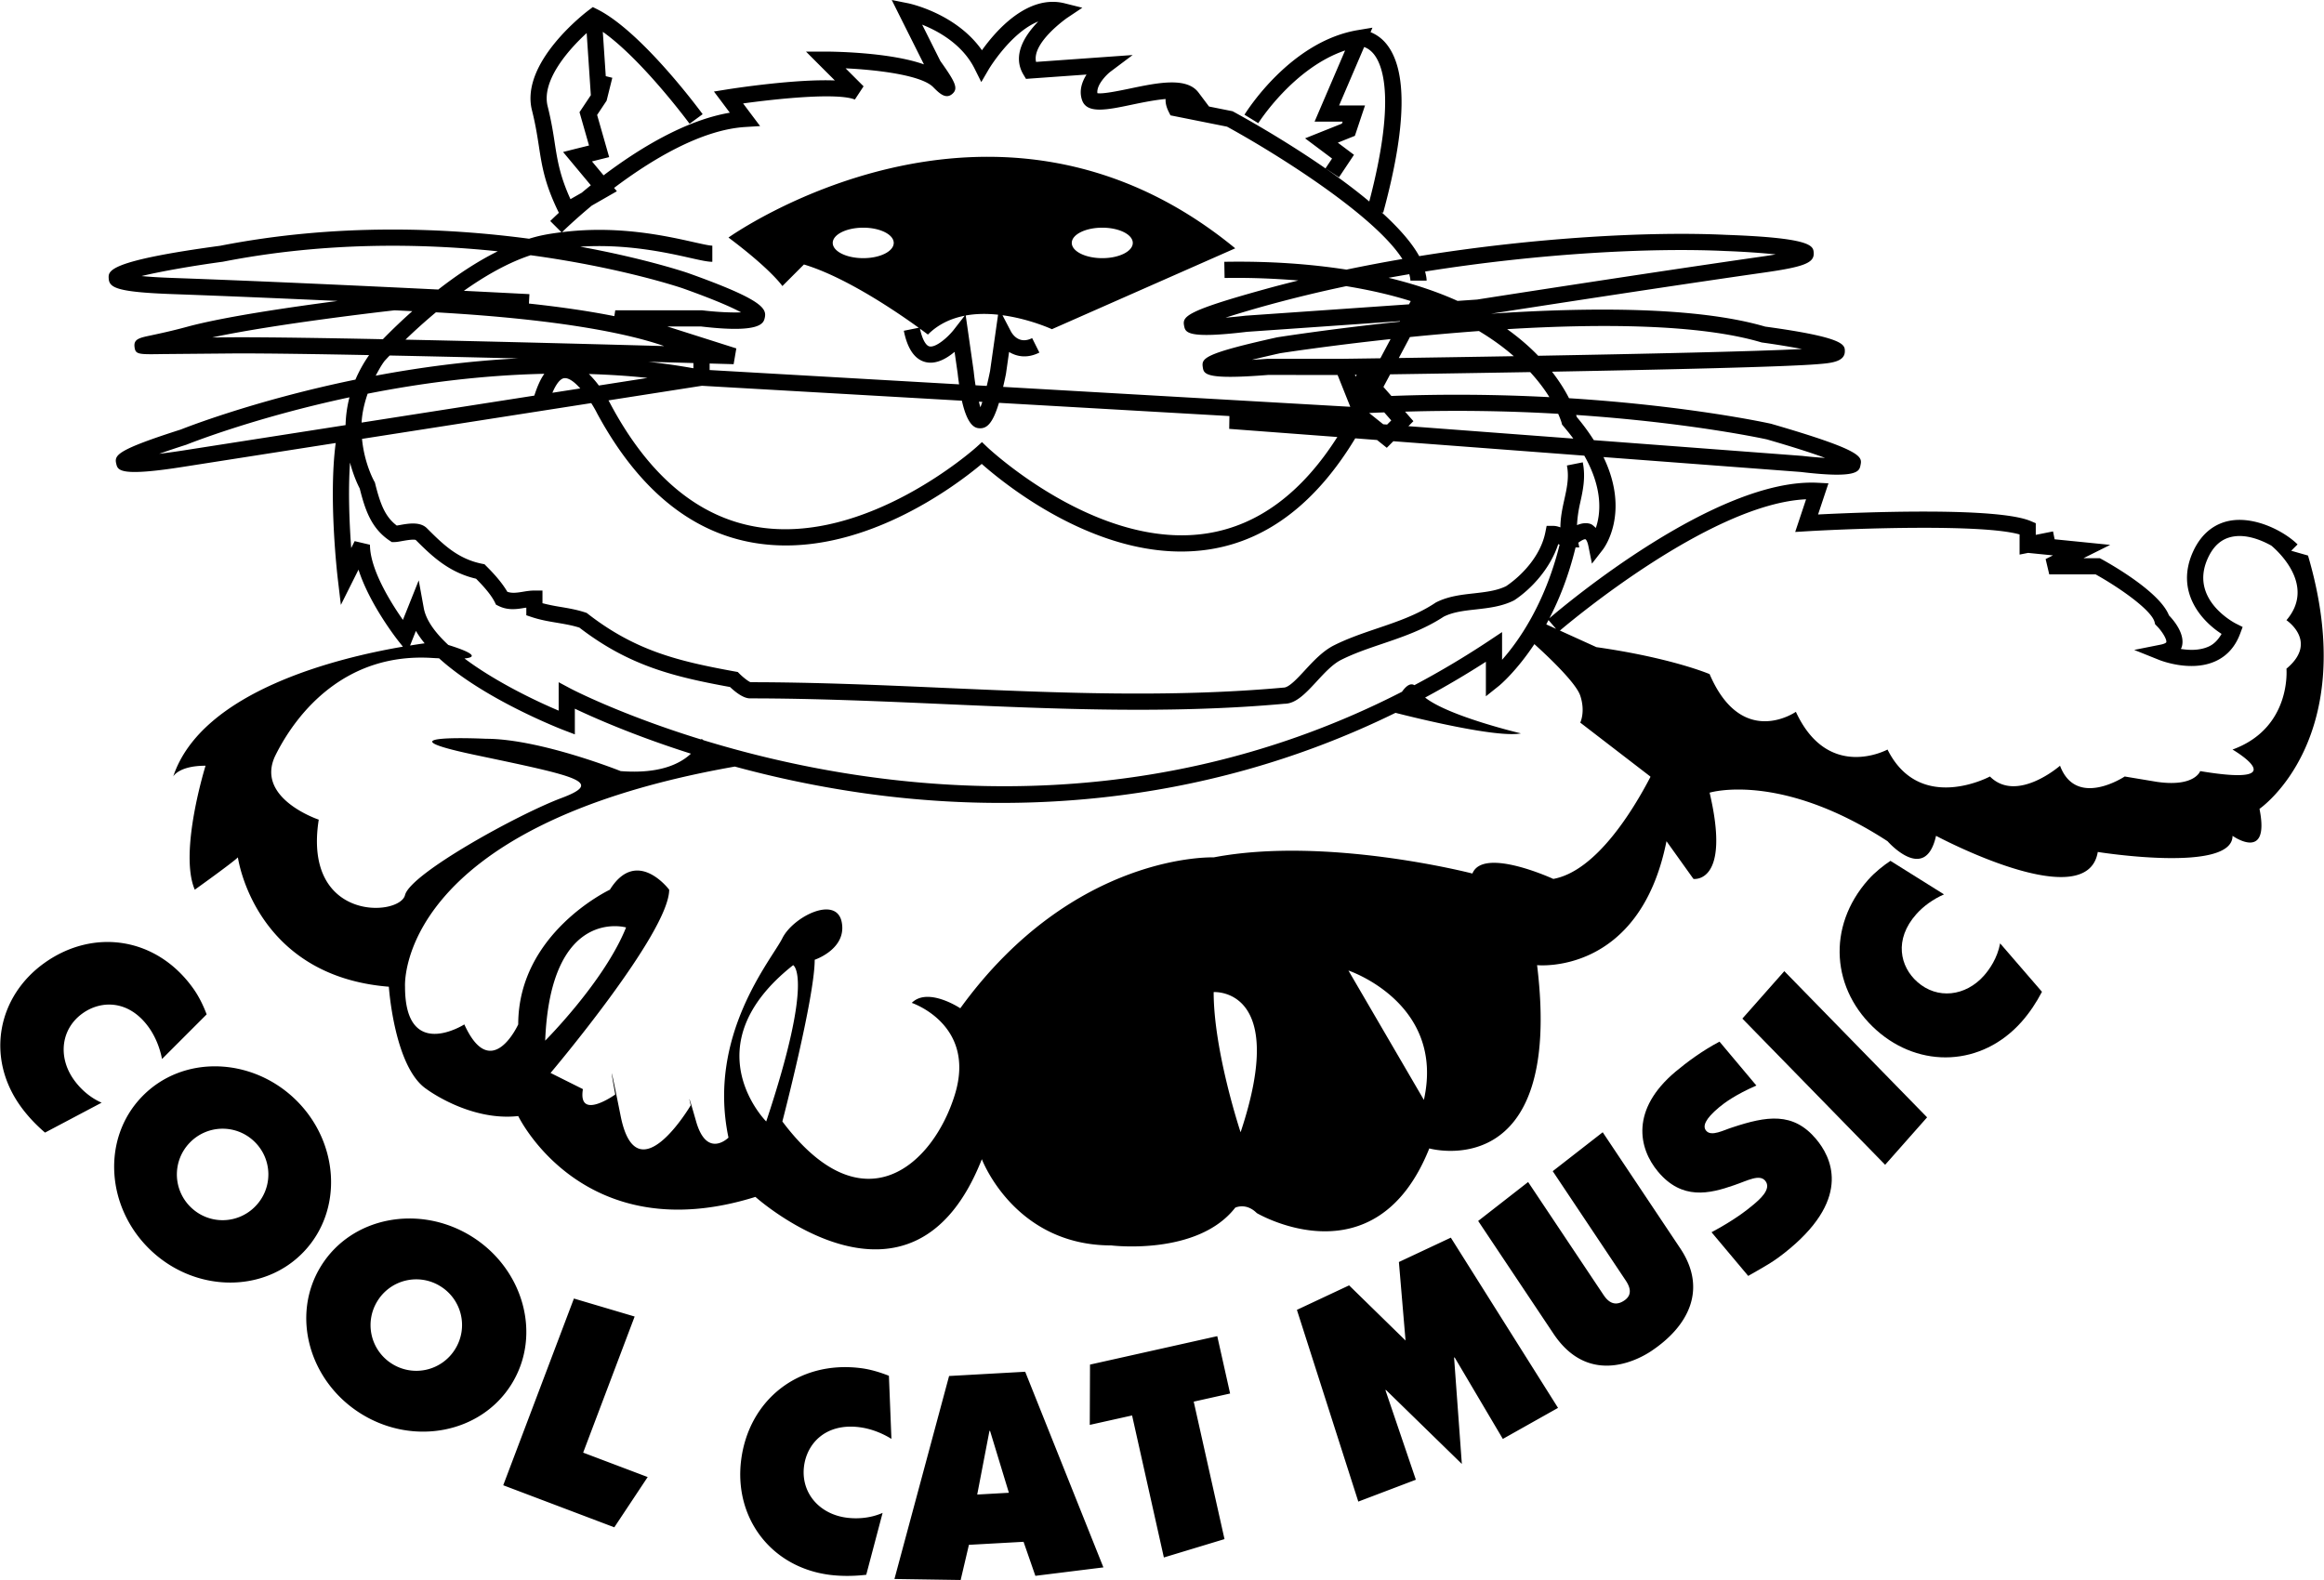 <svg xmlns="http://www.w3.org/2000/svg" width="2500" height="1700" viewBox="0 0 312.133 212.307"><path d="M310.026 74.649l-2.257-.644.854-.851c-1.708-1.705-5.657-3.818-9.102-3.181-1.537.284-3.646 1.251-4.975 4.234-2.337 5.258 1.089 9.179 3.868 10.972-.441.755-.985 1.367-1.754 1.708-1.196.534-2.59.495-3.714.313.038-.089.092-.181.12-.267.53-1.765-1.199-3.704-1.722-4.245-1.221-3.127-7.703-6.813-9.045-7.55l-.246-.132h-2.19l.227-.114 3.36-1.675-3.736-.377-3.729-.374-.214-1.058-2.319.463v-1.565l-.663-.281c-4.532-1.943-22.998-1.178-28.584-.893l.942-2.832.453-1.355-1.424-.072c-13.609-.718-34.007 16.438-36.06 18.2 1.337-2.58 2.586-5.718 3.511-9.514h.498l-.127-.637c.391-.281.793-.505.961-.456.046.014.255.22.397.947l.47 2.326 1.455-1.875c.186-.238 3.711-4.948.093-12.445l26.489 2c7.667.921 7.877-.089 8.041-.907.234-1.139.401-1.964-12.001-5.564-.196-.05-10.834-2.402-27.158-3.438-.512-1.014-1.256-2.231-2.288-3.564 15.012-.274 31.289-.641 35.75-1.015 1.665-.135 3.556-.292 3.591-1.679.024-.929.046-1.896-10.709-3.366-9.191-2.693-23.75-2.615-36.822-1.732 5.575-.865 24.042-3.726 36.765-5.54 5.302-.758 6.653-1.295 6.586-2.611-.05-.95-.106-2.032-11.773-2.445-10.101-.484-25.496.324-41.226 2.861-1.05-1.907-2.878-3.917-5.057-5.899l.217.063c3.16-11.592 3.288-19.245.381-22.742a5.204 5.204 0 0 0-2.077-1.52l.256-.602-1.96.327c-9.073 1.513-14.983 10.966-15.232 11.368l1.854 1.139c.054-.086 4.722-7.433 11.664-9.771l-3.452 8.048-.647 1.513H180.33l-.093.267-3.152 1.259-1.796.719 1.551 1.16 2.074 1.555-.883 1.32 1.811 1.206 1.449-2.174.569-.854-.821-.615-1.35-1.014 1.826-.733.465-.186.161-.48.722-2.171.479-1.429h-3.483l3.366-7.853c.37.125.854.396 1.319.979 1.295 1.636 2.872 6.425-.63 19.775-7.034-5.878-16.576-11.151-18.22-12.048l-.143-.078-.16-.032-3.007-.602-1.412-1.879c-1.598-2.135-5.54-1.31-9.351-.508-1.444.298-3.515.722-4.233.594-.149-1.16 1.331-2.577 1.783-2.911l2.953-2.216-3.683.263-9.293.662c-.598-2.59 4.127-5.881 4.177-5.917l2.039-1.362-2.376-.594c-4.988-1.25-9.275 3.732-11.111 6.305-3.452-4.917-9.649-6.259-9.942-6.316L119.76 0l.989 1.985 3.338 6.667c-4.59-1.633-12.18-1.719-13.226-1.719h-2.623l1.85 1.854 2.028 2.024c-5.255-.209-13.335 1.025-14.463 1.203l-1.781.286 1.086 1.441 1.049 1.405c-6.041 1.021-12.313 4.903-16.96 8.415l-1.559-1.872 1.221-.306 1.088-.271-.31-1.081-1.309-4.586 1.171-1.758.103-.153.046-.181.722-2.9-.879-.217-.398-5.956c5.273 3.715 11.592 12.254 11.659 12.35l1.754-1.285c-.33-.455-8.19-11.111-14.153-14.093l-.601-.299-.534.401c-.381.281-9.248 7.023-7.646 13.446.491 1.954.718 3.455.943 4.906.416 2.705.793 5.063 2.676 8.888a51.763 51.763 0 0 0-1.16 1.106l1.505 1.505c-.793.104-1.587.21-2.398.374-.651.128-1.302.299-1.952.499-11.273-1.498-25.935-2.099-41.494.946-15.101 2.039-15.029 3.38-14.983 4.358.064 1.25.932 1.865 8.632 2.139 6.97.249 14.826.587 22.138.917-6.415.837-15.353 2.143-20.209 3.466-2.096.573-3.81.932-4.942 1.175-1.465.309-2.27.48-2.149 1.512.118 1.05.47 1.042 3.853.985l10.037-.089c4.302 0 10.599.089 17.626.228a18.283 18.283 0 0 0-1.836 3.294c-13.759 2.825-23.255 6.625-23.443 6.7-8.707 2.783-8.962 3.461-8.688 4.615.206.871.427 1.775 9.272.362 0 0 8.845-1.384 20.209-3.159-.979 7.348.213 17.672.266 18.146l.428 3.608 1.625-3.252.744-1.487c1.477 4.653 5.202 9.4 5.404 9.648l.559.705c-8.706 1.487-27.022 5.941-30.855 17.444 0 0 .726-1.448 4.344-1.448 0 0-3.619 11.588-1.448 16.659 0 0 5.07-3.623 5.792-4.344 0 0 2.174 15.932 20.28 17.381 0 0 .727 10.865 5.071 13.762 0 0 5.791 4.344 12.31 3.617 0 0 8.692 18.107 31.865 10.863 0 0 21.006 18.832 30.42-5.066 0 0 4.344 11.586 17.385 11.586 0 0 11.584 1.445 16.655-5.072 0 0 1.448-.721 2.896.727 0 0 15.932 9.418 23.177-8.688 0 0 18.106 5.066 14.48-24.627 0 0 13.766 1.449 17.384-16.656l3.623 5.068s5.066.727 2.17-11.588c0 0 9.414-2.899 23.902 6.52 0 0 5.07 5.795 6.518-.723 0 0 20.277 10.861 21.729 2.17 0 0 18.104 2.896 18.104-2.17 0 0 5.073 3.617 3.622-3.623-.001.001 13.761-9.416 6.517-34.038zm-101.018 9.849l-1.316-.597c.1-.186.196-.392.299-.577l1.017 1.174zm5.341-13.56c-.242-.207-.452-.456-.758-.548-.626-.192-1.224-.049-1.771.171.046-.972.188-1.932.408-2.917.381-1.715.776-3.483.367-5.52l-2.132.424c.32 1.587-.01 3.06-.355 4.622-.264 1.182-.512 2.391-.52 3.693-.295-.11-.605-.2-.953-.2h-.894l-.174.872c-.627 3.138-3.117 5.774-5.267 7.227-1.263.619-2.732.786-4.287.964-1.7.188-3.451.381-5.077 1.192l-.061.028-.057.039c-2.434 1.626-5.194 2.562-7.866 3.465-1.929.655-3.917 1.331-5.774 2.263-1.506.754-2.786 2.135-3.914 3.355-1.003 1.089-2.146 2.324-2.847 2.324-15.231 1.38-30.659.701-45.577.043-8.533-.377-17.353-.762-26.045-.765-.255-.079-.954-.609-1.48-1.132l-.238-.238c0-.003-.334-.061-.334-.061-7.515-1.37-13.335-2.725-19.807-7.756l-.146-.118-.177-.06c-1.167-.389-2.313-.577-3.423-.765a25.365 25.365 0 0 1-2.353-.485V79.351h-1.085c-.573 0-1.106.092-1.626.178-.871.146-1.458.188-2.013-.014-.843-1.445-2.16-2.789-2.835-3.461l-.232-.235-.323-.064c-3.298-.661-5.294-2.658-7.411-4.775-.921-.921-2.526-.632-3.692-.419-.108.018-.239.039-.356.061-1.52-1.15-2.189-2.769-2.907-5.651l-.039-.149-.078-.139c-.096-.171-1.338-2.451-1.647-5.71 10.211-1.594 21.811-3.406 30.795-4.807.309.484.59.971.81 1.417 5.462 10.082 12.535 15.911 21.035 17.355 14.061 2.387 27.379-7.877 30.616-10.6 3.213 2.839 16.608 13.749 30.742 11.46 7.713-1.246 14.231-6.284 19.437-14.897l2.929.224.551.438.759.609.687-.691.195-.191 25.653 1.938c2.56 4.523 2.179 7.874 1.547 9.71zM54.429 45.641a74.606 74.606 0 0 1 4.092-3.675c17.338.985 26.226 2.992 30.666 4.537-8.807-.246-22.412-.602-34.758-.862zm15.125 2.519c-6.817.346-13.29 1.228-19.124 2.32.362-.658.69-1.309 1.188-1.974.007-.007.264-.292.69-.737 5.604.114 11.546.252 17.246.391zm61.997 9.386c.964.046 1.765-.595 2.612-3.416l30.961 1.775-.028 1.722 14.527 1.093c-4.761 7.489-10.592 11.833-17.377 12.93-14.794 2.404-29.489-11.411-29.635-11.55l-.729-.697-.75.679c-.143.132-14.776 13.229-29.549 10.71-7.806-1.329-14.353-6.782-19.459-16.218a24.73 24.73 0 0 0-.419-.775c7.001-1.093 11.93-1.865 12.552-1.96l34.925 2.003c.8 3.569 1.893 3.679 2.369 3.704zm-3.44-13.256c-.84 1.071-2.451 2.451-3.291 2.255-.505-.12-.975-1.017-1.271-2.38.63.459 1.071.79 1.071.79 1.419-1.42 3.145-2.178 4.938-2.53l-1.447 1.865zm2.903 7.481a33.207 33.207 0 0 1-.242-1.854c-.003-.046-.729-5.119-.729-5.119l-.346-2.405c1.452-.264 2.935-.256 4.348-.107-.142.985-.359 2.512-.359 2.512l-.722 5.073a53.798 53.798 0 0 1-.441 1.985l-1.509-.085zm.914 2.228a9.8 9.8 0 0 1-.26.723c-.068-.206-.135-.48-.199-.747l.459.024zM80.41 51.803a13.498 13.498 0 0 0-1.339-1.548c2.608.083 5.234.238 7.875.527l-6.536 1.021zm12.705-2.32a90.856 90.856 0 0 0-6.052-.867l6.052.167v.7zM75.77 50.814c.612-.064 1.388.534 2.146 1.38l-3.747.583c.501-1.177 1.06-1.909 1.601-1.963zm110.047 1.182c.007-.014.018-.032.024-.053l.879-1.644c4.683-.068 11.481-.175 18.812-.299 1.113 1.216 1.96 2.365 2.579 3.366a237.045 237.045 0 0 0-21.229-.16l-1.065-1.21zm1.049 4.497l-.555.555c-.177-.01-.345-.024-.525-.038l-1.844-1.478c.018-.028.032-.063.05-.092l.021.05.772-.035c.384-.019.754-.025 1.138-.04l.943 1.078zm-1.462-8.351c-3.045.046-4.931.068-5.03.071h-10.126c-.69.053-1.405.1-2.11.136 1.039-.253 2.26-.541 3.797-.886.139-.021 6.237-.971 14.84-1.9l-1.371 2.579zm-3.17 2.217l-.156.242-.097-.239c.089 0 .162 0 .253-.003zm55.127 8.692c3.832 1.11 6.223 1.9 7.788 2.477a53.928 53.928 0 0 1-3.07-.27c-.021 0-12.84-.971-28.001-2.113a28.65 28.65 0 0 0-2.287-3.107c-.021-.081-.051-.159-.089-.28 15.487 1.051 25.514 3.257 25.659 3.293zm-28.068-3.447c.312.711.452 1.167.455 1.195l.064.252.167.199c.494.577.942 1.139 1.345 1.684-7.38-.556-15.139-1.139-22.155-1.669l.673-.673-.67-.764-.448-.513a233.75 233.75 0 0 1 20.569.289zm27.274-9.606l.082.021.082.011c1.769.242 3.676.555 5.316.865-6.412.338-21.689.661-35.441.91-1.135-1.181-2.519-2.387-4.166-3.575 12.407-.748 25.767-.709 34.127 1.768zm-33.242 1.863c-5.905.1-11.338.185-15.444.246.242-.456.474-.89.688-1.295l.644-1.21c.057-.114.106-.206.163-.313a355.79 355.79 0 0 1 9.27-.808c1.84 1.106 3.382 2.242 4.679 3.38zm-36.052-5.441c-.864.104-1.786.192-2.665.261a148.073 148.073 0 0 1 5.932-1.75 176.124 176.124 0 0 1 10.282-2.48c3.216.527 6.108 1.199 8.66 2.006l-.231.435-21.978 1.528zm22.166-4.71h2.178c0-.396-.104-.812-.203-1.224 15.409-2.456 30.442-3.23 40.344-2.757 2.287.082 4.796.249 6.753.455-.52.09-1.088.182-1.786.281-15.043 2.149-38.17 5.757-38.309 5.785l-2.644.182c-2.636-1.189-5.714-2.245-9.269-3.103.933-.167 1.858-.331 2.786-.487.072.299.15.595.15.868zM81.705 26.342l1.128-.644-.377-.448c4.906-3.696 11.613-7.806 17.608-8.184l2.011-.124-1.21-1.608L99.79 13.9c4.543-.629 12.634-1.479 15.015-.525l1.17-1.776-2.416-2.416c4.526.214 10.197.954 11.745 2.502.828.833 1.69 1.693 2.576.946.857-.729.448-1.573-1.594-4.437l-2.441-4.881c2.206.878 5.418 2.658 7.048 5.917l.896 1.796 1.014-1.736c.036-.064 2.978-4.942 6.64-6.404-1.794 1.846-3.554 4.536-1.992 7.14l.345.573.662-.05 7.469-.533c-.605.964-1.03 2.152-.609 3.415.637 1.908 3.337 1.342 6.756.623 1.281-.267 3.013-.625 4.476-.75-.028.499.086 1.057.416 1.719l.239.476.52.104 7.077 1.416c5.959 3.251 19.657 11.674 23.557 17.782-2.508.43-5.014.908-7.511 1.426-4.742-.732-10.122-1.159-16.413-1.049l.039 2.174c3.607-.063 6.843.092 9.905.334-1.483.371-2.96.748-4.419 1.154-10.805 2.978-11.168 3.707-10.923 4.945.171.872.35 1.771 8.443.8-.031.004 11.538-.804 20.568-1.434l-.031.067c-9.102.957-15.787 1.999-16.491 2.109-9.834 2.186-10.161 2.805-9.983 4 .138.932.259 1.735 8.791 1.052-.071.004 7.052.004 9.321.004l1.171 2.939.537 1.338-46.641-2.675c.125-.541.253-1.103.38-1.747.007-.032.225-1.563.42-2.946 1.057.641 2.451.894 4.07.082l-.971-1.942c-1.761.878-2.659-.52-2.889-.968l-1.096-2.106c3.662.495 6.639 1.875 6.639 1.875l24.628-10.866c-32.59-26.798-68.078-1.449-68.078-1.449 5.792 4.345 7.24 6.519 7.24 6.519l2.896-2.899c5.708 1.715 12.681 6.521 15.424 8.503l-2.003.403c.491 2.452 1.48 3.871 2.943 4.215 1.413.332 2.825-.501 3.875-1.38l.416 2.899c.057.556.125.993.189 1.466l-33.512-1.921v-.878c1.971.056 3.152.088 3.223.092l.363-2.121-9.265-2.946h4.54c8.035.95 8.379-.461 8.54-1.146.298-1.27-.26-2.451-10.297-6.033-.128-.047-5.636-1.926-14.487-3.544 6.144-.402 11.517.779 14.683 1.49 1.448.327 2.405.541 3.061.541v-2.17c-.413 0-1.42-.231-2.587-.491-3.668-.825-10.19-2.267-17.602-1.319.171-.171 1.669-1.63 3.992-3.569l2.248-1.287zm62.242 6.299c0-1.128 1.836-2.046 4.099-2.046 2.26 0 4.096.918 4.096 2.046 0 1.135-1.836 2.048-4.096 2.048-2.263 0-4.099-.914-4.099-2.048zm-23.921 0c0 1.135-1.832 2.048-4.094 2.048-2.263 0-4.099-.914-4.099-2.048 0-1.128 1.836-2.046 4.099-2.046 2.262-.001 4.094.918 4.094 2.046zM74.51 19.38c-.217-1.438-.466-3.057-.979-5.109-.844-3.377 2.675-7.479 5.244-9.828l.559 8.348-1.245 1.868-.277.417.139.484 1.139 3.992-1.808.448-1.676.424 1.106 1.327 2.62 3.145c-.431.346-.826.673-1.214.997l-1.52.868c-1.359-2.987-1.718-4.99-2.088-7.381zm-3.266 14.914c12.262 1.669 20.277 4.391 20.427 4.444 4.518 1.612 6.731 2.626 7.852 3.234-1.276.05-3.208-.032-5.19-.27l-.064-.007H82.615l-.124.786c-3.038-.607-6.817-1.191-11.474-1.692l.066-1.264c-.096-.007-3.55-.185-8.806-.448 2.794-1.978 5.882-3.768 8.967-4.783zm-47.976 3.057c-1.932-.067-3.291-.16-4.294-.256 2.683-.648 7.013-1.398 10.917-1.925 13.583-2.662 26.467-2.494 36.938-1.402-2.856 1.412-5.583 3.262-7.991 5.137-9.874-.483-23.953-1.141-35.57-1.554zm8.649 7.967l-3.465.028c8.631-1.846 23.642-3.55 24.507-3.647.836.032 1.583.079 2.388.114a74.654 74.654 0 0 0-3.949 3.768c-7.764-.161-14.798-.263-19.481-.263zm17.432 7.585c7.076-1.399 15.195-2.487 23.741-2.676-.523.712-.957 1.726-1.348 2.932l-23.205 3.625c.061-1.217.348-2.529.812-3.881zM24.51 60.539a90.376 90.376 0 0 1-3.163.438c.964-.341 2.156-.744 3.661-1.225.214-.088 9.02-3.618 21.899-6.364a16.667 16.667 0 0 0-.523 3.735L24.51 60.539zm25.151 12.659l-2.056-.484-.463.926c-.228-3.074-.435-7.526-.16-11.485.477 1.825 1.096 3.088 1.306 3.49.719 2.854 1.541 5.352 4.031 7.013l.274.181h.331c.299 0 .644-.061 1.078-.142.455-.078 1.508-.271 1.814-.136 2.156 2.157 4.426 4.345 8.098 5.202.704.711 1.921 1.968 2.522 3.163l.16.328.328.16c1.277.641 2.491.441 3.558.26.067-.01.121-.01.185-.021v1.021l.743.25c1.167.387 2.313.58 3.424.764 1.028.175 2.002.342 2.963.647 6.685 5.138 12.649 6.593 20.238 7.981.698.658 1.775 1.527 2.686 1.527 8.664 0 17.491.387 26.027.765 14.989.662 30.488 1.345 45.772-.043 1.553.004 2.907-1.462 4.345-3.02 1.047-1.136 2.135-2.313 3.284-2.886 1.726-.865 3.558-1.487 5.5-2.146 2.766-.936 5.618-1.914 8.266-3.65 1.274-.637 2.762-.801 4.338-.975 1.693-.192 3.451-.388 5.072-1.195l.062-.032.053-.035c2.26-1.505 4.786-4.228 5.857-7.511.06.028.128.053.185.082-1.979 7.995-5.568 13.033-7.729 15.463v-3.725l-1.689 1.124a118.413 118.413 0 0 1-10.094 6.01c-.555-.35-1.143.156-1.665.885-36.641 18.785-72.981 12.891-93.841 6.508l-.26-.188s-.024.067-.036.096c-10.777-3.32-17.359-6.739-17.558-6.846l-1.598-.854v3.818c-3.395-1.431-8.649-4.006-12.656-7.01 2.473-.228-.281-1.23-2.17-1.814-1.736-1.615-2.996-3.302-3.298-4.967l-.676-3.715-1.401 3.508-.723 1.804c-1.62-2.315-4.427-6.78-4.427-10.096zm7.347 13.246c-.541.071-1.202.171-1.957.295l.328-.826.455-1.138c.334.566.723 1.121 1.174 1.669zM42.78 110.137s-8.688-2.896-5.792-8.692c2.896-5.796 9.417-13.759 21.006-13.037.355.025.637.032.954.05 5.988 5.45 16.178 9.433 16.761 9.656l1.477.565v-3.451c2.534 1.206 7.991 3.629 15.594 6.045-1.412 1.327-4.138 2.753-9.439 2.341 0 0-10.865-4.344-18.106-4.344 0 0-15.207-.723-1.448 2.174 13.762 2.896 17.384 3.619 11.584 5.796-5.792 2.174-20.277 10.137-21 13.035-.725 2.897-13.761 3.62-11.591-10.138zm30.421 29.695c.722-18.107 10.866-15.211 10.866-15.211-2.897 7.24-10.866 15.211-10.866 15.211zm33.313-10.143s2.896 1.449-3.619 21.004c0 0-10.14-10.136 3.619-21.004zm60.112 22.454s-3.619-10.863-3.619-18.834c0 0 10.137-.721 3.619 18.834zm24.624-4.346l-10.136-17.385s13.033 4.346 10.136 17.385zm17.385-29.695s-9.418-4.344-10.866-.725c0 0-19.551-5.066-34.762-2.17 0 0-18.829-.727-34.039 20.275 0 0-4.348-2.895-6.519-.725 0 0 8.688 2.895 5.793 12.314-2.896 9.414-12.311 18.105-23.177 3.621 0 0 4.344-16.658 4.344-21.729 0 0 4.348-1.447 3.626-5.07-.726-3.619-6.522-.723-7.97 2.174-1.448 2.896-10.136 13.037-7.24 26.795 0 0-2.896 2.9-4.347-2.17-1.445-5.07-.723-2.174-.723-2.174s-7.24 12.311-9.415 1.447c-2.17-10.861-.726-2.895-.726-2.895s-5.066 3.621-4.344-.723l-4.348-2.174s15.936-18.832 15.936-24.625c0 0-4.344-5.793-7.966 0 0 0-12.314 5.793-12.314 18.102 0 0-3.622 7.971-7.24 0 0 0-7.967 5.074-7.967-5.064 0 0-1.419-21.531 44.304-29.582a142.215 142.215 0 0 0 16.736 3.494c18.516 2.707 44.935 2.572 72.024-10.713 2.525.644 13.647 3.401 16.85 2.761 0 0-9.663-2.277-12.869-4.814a121.765 121.765 0 0 0 8.163-4.811v4.64l1.764-1.409c.165-.132 2.331-1.958 4.751-5.601 1.244 1.121 5.543 5.066 6.162 6.924.723 2.17 0 3.622 0 3.622l9.41 7.24.018.061c-2.34 4.5-7.31 12.659-13.049 13.704zm91.251-17.384s8.691 5.07-4.345 2.896c0 0-.726 2.174-5.796 1.448l-4.344-.723s-6.515 4.347-8.688-1.448c0 0-5.797 5.075-9.418 1.448 0 0-9.415 5.074-13.759-3.622 0 0-7.967 4.345-12.311-5.07 0 0-7.244 5.07-11.592-5.066 0 0-5.067-2.174-15.207-3.623l-4.902-2.227c1.715-1.458 20.4-17.064 33.071-17.64l-.954 2.868-.509 1.523 1.604-.097c6.469-.38 23.554-.992 28.542.431v2.706l1.143-.227 3.341.334-.986.494.488 2.057h6.227c3.127 1.736 7.518 4.782 7.927 6.419l.074.295.21.21c.755.761 1.392 1.846 1.285 2.199-.018.057-.222.21-.729.312l-3.583.715 3.391 1.36c.171.067 4.177 1.64 7.465.188 1.576-.694 2.711-1.946 3.373-3.715l.342-.914-.873-.438c-.256-.128-6.272-3.249-3.839-8.724.766-1.722 1.872-2.701 3.385-2.979 1.757-.327 3.689.374 5.188 1.214.914.769 5.991 5.383 2.024 10.015 0 0 4.344 2.897 0 6.515-.001.004.724 7.97-7.245 10.866zM19.966 138.076c.836 1.182 1.459 2.658 1.758 4.225l5.998-6c-.387-1.021-.978-2.326-1.797-3.471-4.92-6.914-13.377-8.145-19.978-3.449-6.336 4.512-7.913 12.691-3.259 19.221.928 1.305 2.096 2.545 3.32 3.586l7.603-4.02c-1.878-.818-3.106-2.203-3.74-3.096-2.155-3.025-1.74-6.828 1.193-8.914 2.516-1.793 6.248-1.806 8.902 1.918zM39.582 147.68c-5.898-5.656-15.143-5.963-20.583-.287-5.415 5.643-4.778 14.867 1.153 20.553 5.952 5.711 15.196 5.906 20.582.289 5.412-5.647 4.775-14.874-1.152-20.555zm-5.288 14.381a6.118 6.118 0 0 1-8.677.182 6.124 6.124 0 0 1-.182-8.68 6.124 6.124 0 0 1 8.682-.184 6.123 6.123 0 0 1 .177 8.682zM63.267 166.109c-6.952-4.297-16.057-2.66-20.188 4.025-4.113 6.656-1.558 15.541 5.427 19.859 7.016 4.338 16.096 2.594 20.188-4.027 4.112-6.652 1.557-15.54-5.427-19.857zm-2.16 15.172a6.127 6.127 0 0 1-8.45 1.996 6.124 6.124 0 0 1-1.993-8.453 6.12 6.12 0 0 1 8.446-1.996 6.121 6.121 0 0 1 1.997 8.453zM85.219 176.904l-8.158-2.418-9.496 25.09 14.922 5.651 4.483-6.754-8.668-3.28 6.917-18.289zM115.423 191.777c1.438.182 2.942.729 4.294 1.568l-.338-8.479c-1.018-.402-2.38-.854-3.775-1.027-8.422-1.072-15.054 4.314-16.075 12.346-.982 7.721 3.963 14.416 11.916 15.432 1.594.197 3.291.176 4.889-.012l2.198-8.314c-1.875.822-3.725.785-4.81.646-3.686-.465-6.198-3.348-5.746-6.92.392-3.062 2.911-5.816 7.447-5.24zM127.463 184.896l-7.341 27.275 8.895.135 1.11-4.725 7.34-.406 1.587 4.572 9.14-1.135-10.506-26.287-10.225.571zm3.779 15.928l1.644-8.553.079-.004 2.532 8.318-4.255.239zM163.491 179.541l-17.096 3.822-.032 8.1 5.685-1.266 4.27 19.082 8.145-2.467-4.135-18.472 4.889-1.092-1.726-7.707zM187.892 169.58l.893 10.549-7.582-7.412-7.013 3.291 8.248 25.763 7.734-2.939-4.088-12.033.068-.031 10.197 9.945-1.042-14.283.071-.035 6.478 10.955 7.415-4.17-14.402-22.875-6.977 3.275zM215.274 152.143l-6.715 5.229 9.773 14.639c.502.746 1.09 1.91-.181 2.754-1.527 1.021-2.427-.26-2.779-.779l-10.118-15.156-6.711 5.232 10.122 15.156c4.928 7.387 11.888 3.16 13.125 2.33 5.139-3.426 7.512-8.396 3.907-13.797l-10.423-15.608z"/><path d="M232.676 151.494c-1.139.346-2.804 1.285-3.505.443-.506-.596-.146-1.568 1.715-3.127.747-.629 2.231-1.719 5.031-2.945l-4.952-5.898c-2.3 1.209-4.409 2.777-5.907 4.033-6.052 5.082-5.006 10.279-2.341 13.453 3.22 3.836 6.878 2.965 10.197 1.809 1.829-.619 3.412-1.533 4.191-.605.929 1.109-.808 2.564-1.591 3.221-.925.777-2.622 2.102-5.621 3.699l4.928 5.871.206-.121c1.989-1.16 3.17-1.693 5.416-3.58 8.328-6.99 5.439-12.379 3.504-14.684-3.092-3.686-6.638-3.106-11.271-1.569zM234.035 136.871l19.181 19.643 5.637-6.375-19.182-19.643-5.636 6.375zM266.487 131.104c-2.466 2.779-6.266 3.227-8.951.836-2.314-2.045-3.168-5.686-.133-9.102.964-1.086 2.268-2.021 3.722-2.66l-7.198-4.506c-.903.609-2.041 1.48-2.978 2.533-5.632 6.348-4.932 14.865 1.124 20.242 5.821 5.166 14.143 4.859 19.463-1.135 1.066-1.199 2.006-2.611 2.749-4.043l-5.62-6.506c-.378 2.016-1.452 3.522-2.178 4.341z"/></svg>